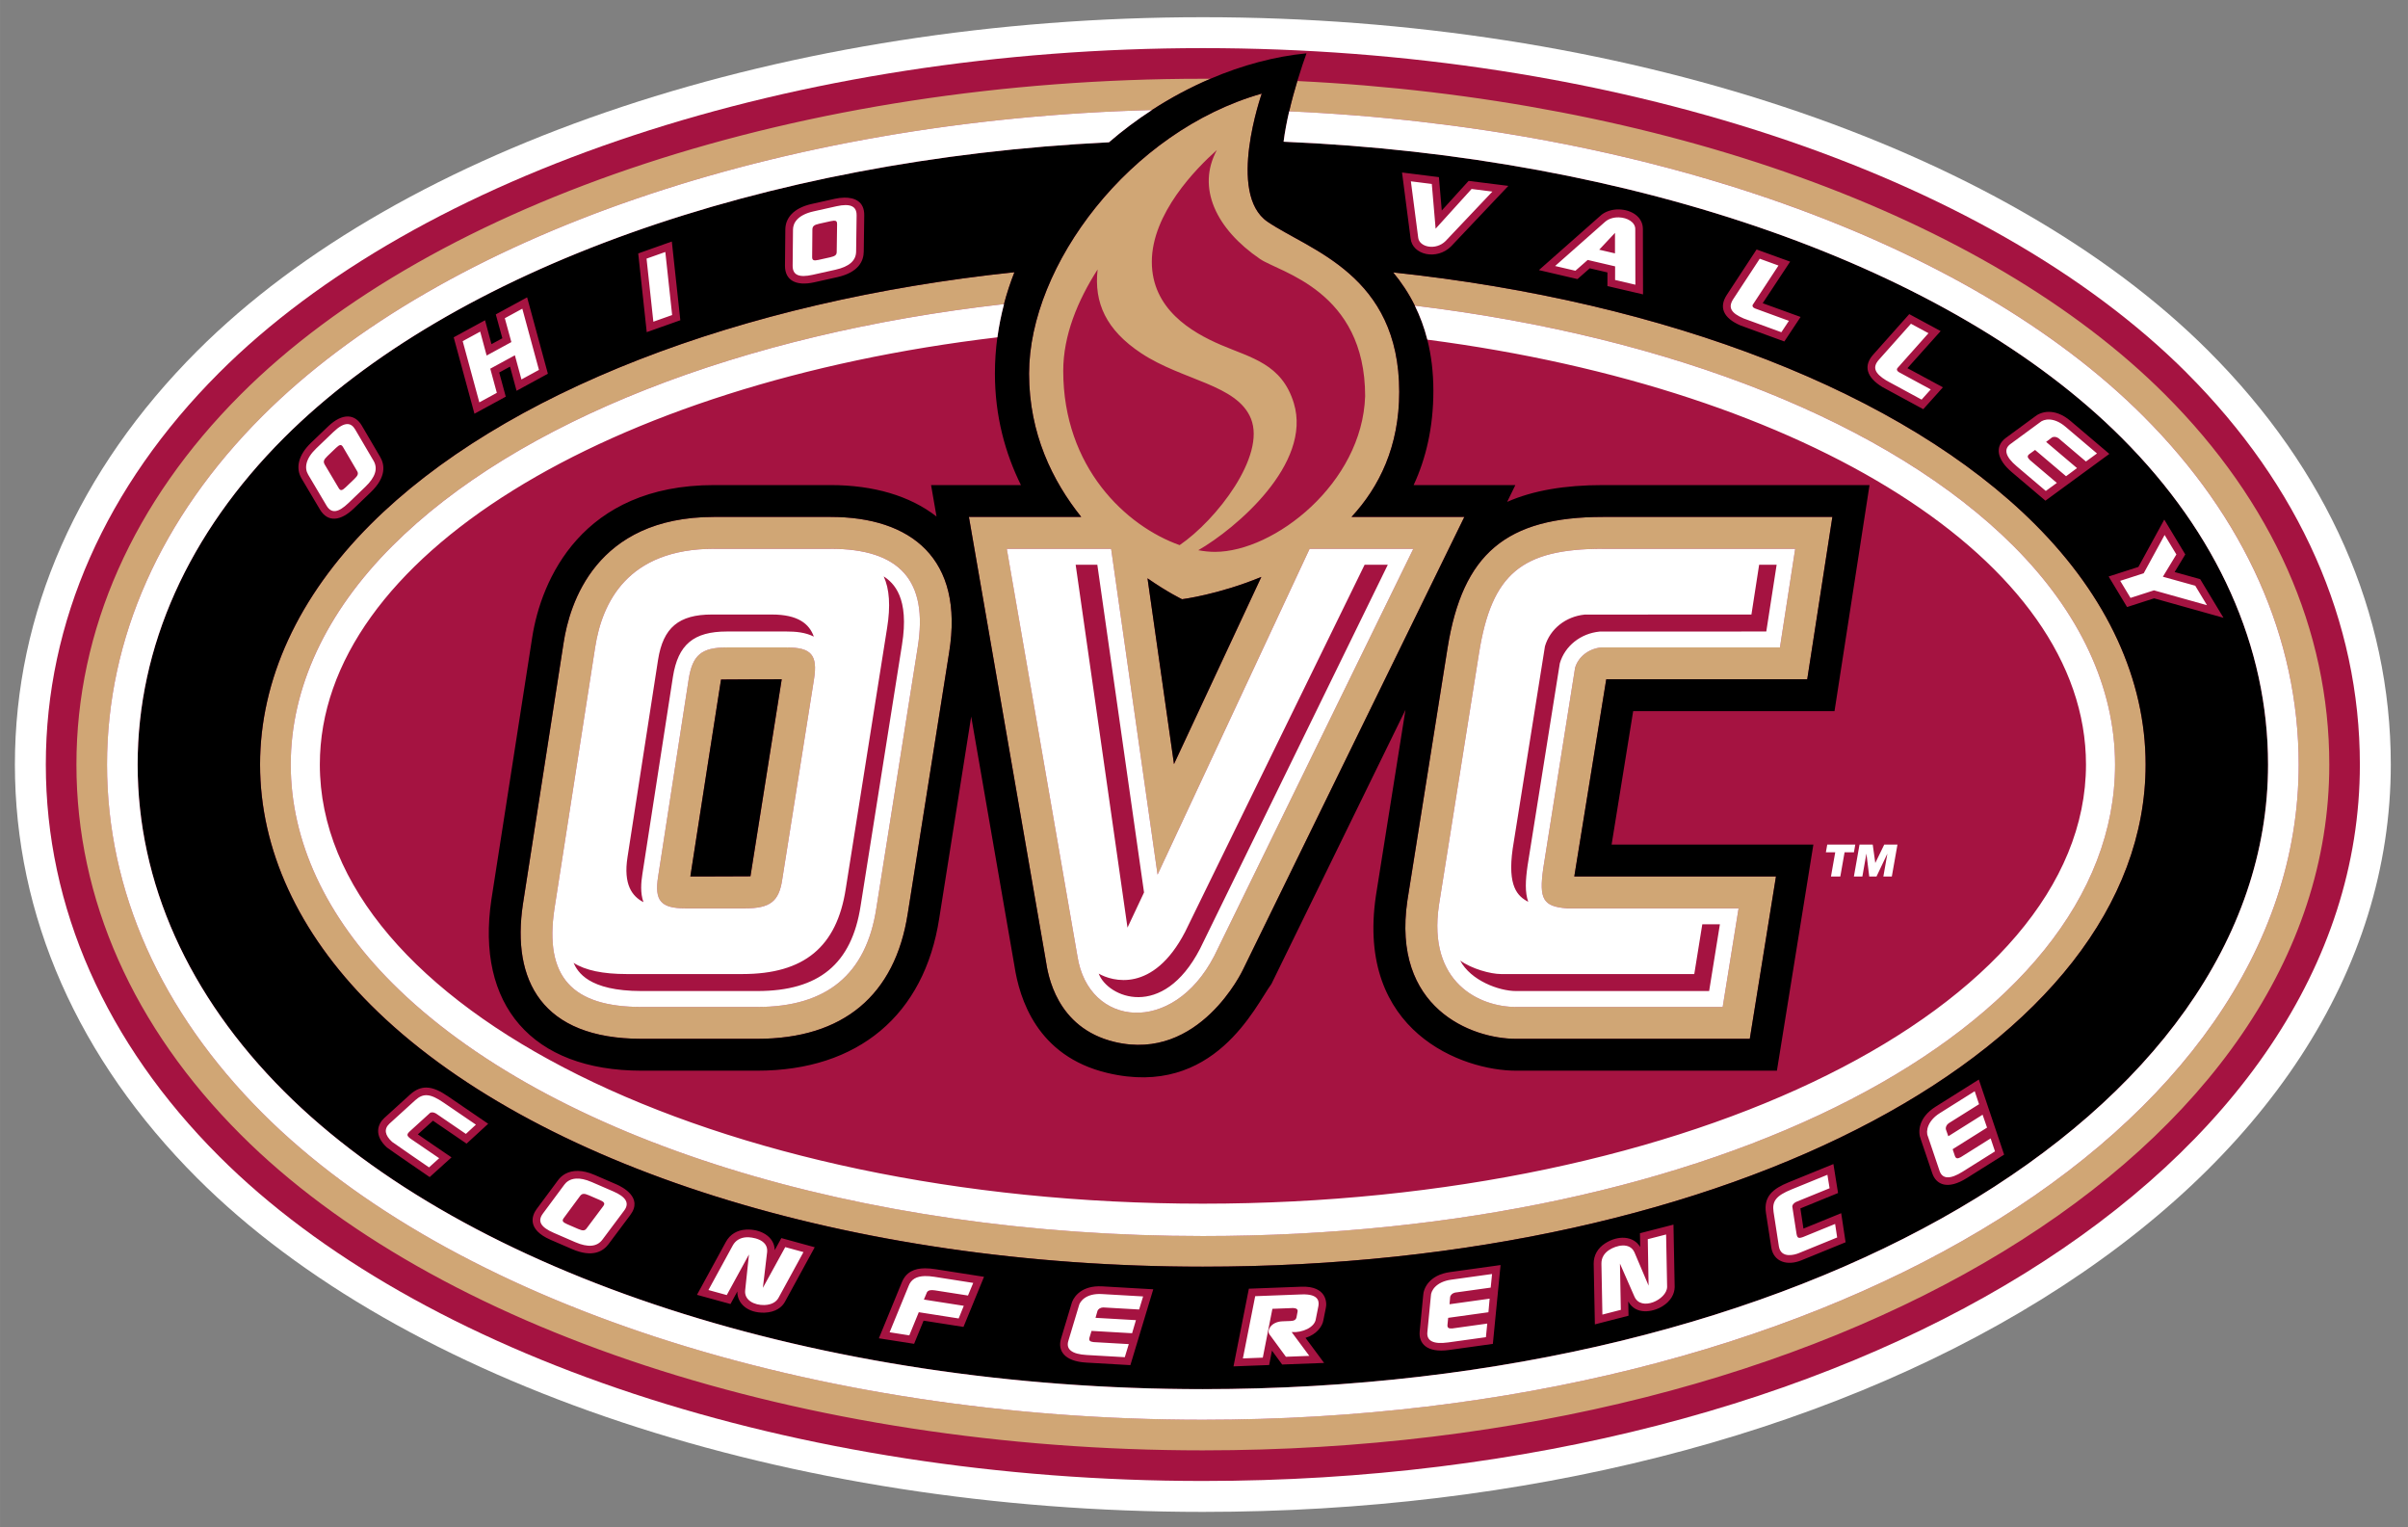 <?xml version="1.0" encoding="UTF-8" standalone="no"?>
<svg xmlns:rdf="http://www.w3.org/1999/02/22-rdf-syntax-ns#" xmlns="http://www.w3.org/2000/svg" xml:space="preserve" height="188.86" viewBox="0 0 297.876 188.861" width="297.88" version="1.1" xmlns:cc="http://creativecommons.org/ns#" xmlns:dc="http://purl.org/dc/elements/1.1/"><rect x="0" y="0" width="297.876" height="188.861" fill="#808080" stroke="none"/><g transform="matrix(1.25 0 0 -1.25 -147.01 281.29)"><g style="" transform="matrix(.5 0 0 .5 119.08 75.441)"><g clip-path="url(#a)"><path d="m36.088 229.74v-0.001c-23.609-23.62-36.088-51.92-36.088-81.85 0-29.94 12.479-58.238 36.088-81.848 40.737-40.737 117-66.042 199.04-66.042 63.23 0 122.14 14.912 165.88 41.989 44.655 27.644 69.248 65.254 69.248 105.9 0 29.935-12.48 58.237-36.089 81.846-40.735 40.736-117 66.042-199.04 66.042-82.037 0-158.31-25.306-199.04-66.041" fill="#fff"/></g><g><path d="m429.85 225.41c-39.631 39.631-114.24 64.249-194.72 64.249-80.474 0-155.08-24.618-194.72-64.249-22.431-22.44-34.29-49.24-34.29-77.52s11.859-55.084 34.296-77.52c39.631-39.631 114.24-64.25 194.71-64.25 128.42 0 229.01 62.272 229.01 141.77 0 28.277-11.86 55.082-34.296 77.519" fill="#a51341"/><path d="m293.91 15.502c-98.656 0-189.87 29.924-238.04 78.094-26.59 26.594-40.647 58.244-40.647 91.544 0 33.292 14.057 64.95 40.652 91.545 48.17 48.169 139.38 78.094 238.04 78.094 156.27 0 278.69-74.515 278.69-169.64 0-33.294-14.059-64.948-40.652-91.543-44.341-44.339-125.15-73.219-214.66-77.531-0.682 2.256-1.395 4.821-2.014 7.486 88.341 3.933 167.99 32.065 211.32 75.398 25.145 25.145 38.436 54.949 38.436 86.189 0 90.878-119.09 162.06-271.12 162.06-96.724 0-185.88-29.074-232.68-75.875-25.144-25.142-38.436-54.948-38.436-86.189 0-31.24 13.292-61.044 38.436-86.189 44.76-44.76 128.26-73.303 220.07-75.707 4.661-3.024 9.527-5.62 14.475-7.736-0.621-0.003-1.242-0.004-1.863-0.004zm14.57 3.676c-32.676 9.296-57.566 42.533-57.566 69.275 0 14.815 5.827 26.592 12.906 35.436h-27.789l19.047 109.82c0.482 3.138 2.454 16.586 17.041 20.055 20.944 4.981 31.67-17.791 31.67-17.791l54.816-112.08h-27.916c6.875-7.419 11.807-17.44 11.807-30.928 0-29.012-22.133-34.988-32.57-42.08-10.178-6.915-1.445-31.703-1.445-31.703zm-11.1 13.953c-5.066 9.346-0.2 19.531 10.693 26.965 4.871 3.305 25.99 7.827 25.99 33.918-0.696 21.569-22.512 38.516-37.164 38.516-1.294 0-2.675-0.136-4.119-0.406 9.256-5.332 28.208-21.332 23.643-36.369-2.958-9.741-10.566-11.201-18.09-14.438-7.253-3.12-17.047-8.872-17.047-20.525 0-11.929 10.902-23.043 16.094-27.66zm-29.506 29.539c-0.941 8.256 2.122 14.996 10.803 20.734 10.262 6.784 23.725 7.726 27.135 16.176 3.719 9.22-8.499 25.051-17.645 31.283-13.21-4.678-28.797-19.194-28.797-43.111 0-8.754 3.56-17.367 8.504-25.082zm-20.576 0.689c-67.908 7.14-126.61 29.691-159.29 62.365-17.888 17.888-27.344 38.434-27.344 59.414 0 20.981 9.456 41.527 27.344 59.416 39.961 39.96 118.86 64.783 205.91 64.783 130.8 0 233.25-54.554 233.25-124.2 0-20.98-9.455-41.527-27.344-59.414-32.598-32.598-91.106-55.121-158.81-62.316 1.996 2.409 3.823 5.127 5.35 8.213 63.368 7.649 117.65 29.001 148.11 59.459 16.436 16.438 25.125 35.131 25.125 54.059 0 65.399-99.129 116.62-225.68 116.62-85.112 0-161.96-23.972-200.55-62.564-16.438-16.439-25.125-35.133-25.125-54.061s8.688-37.621 25.125-54.059c30.975-30.972 86.591-52.531 151.34-59.836 0.71-2.69 1.576-5.32 2.59-7.885zm-74.305 60.529c-29.411 0-35.77 21.631-37.225 31.08 0.002-0.015-10.071 64.677-10.078 64.725-2.808 18.782 4.626 33.287 29.357 33.287h28.648c21.225 0 34.095-10.749 37.219-31.045 0 0 10.23-64.535 10.227-64.51 3.76-23.219-9.408-33.537-29.344-33.537h-28.805zm219.94 0c-23.951 0-34.74 9.098-38.477 32.449-0.001 0.008-9.917 62.338-9.932 62.426-3.935 26.648 15.876 34.217 26.844 34.217h57.867l6.477-40.16h-49.898c0.034-0.265 7.906-48.773 7.906-48.773h49.725l6.219-40.158h-56.73zm-219.94 7.881h28.805c17.156 0 24.239 7.869 21.564 24.396l-10.232 64.537c-2.519 16.369-12.276 24.396-29.434 24.396h-28.648c-17.156 0-24.08-7.398-21.562-24.24l10.074-64.693c1.711-11.096 8.025-24.396 29.434-24.396zm72.412 0h25.814l11.49 80.59 37.619-80.59h25.656l-49.268 100.74c-10.249 19.765-31.136 17.592-33.84 0l-17.46-100.74zm147.53 0h47.533l-3.775 24.396h-44.23c-3.15 0.315-5.667 2.362-6.453 5.037l-7.871 49.582c-1.101 7.713 0 9.444 5.824 9.918h42.498l-3.934 24.396h-51.156c-8.891 0-21.896-5.907-19.047-25.186l9.916-62.328c3.149-19.676 10.548-25.816 30.695-25.816zm-84.553 6.961-21.609 46.293-6.551-45.953c4.964 3.465 8.549 5.174 8.549 5.174s8.988-1.131 19.611-5.514zm-132.24 17.436c-6.296 0-8.5 1.89-9.443 7.871l-7.557 48.795c-0.944 5.981 0.629 7.871 6.768 7.871h14.797c6.139 0 8.341-1.733 9.129-7.084l7.869-49.582c0.945-5.981-0.628-7.871-6.768-7.871h-14.795zm13.582 7.881-7.672 48.338-0.008 0.043-0.006 0.045c-0.018 0.11-0.031 0.209-0.049 0.303-0.326 0.026-14.871 0.045-14.871 0.045 1.167-7.537 7.521-48.429 7.59-48.713 0.339-0.034 15.016-0.06 15.016-0.06z" transform="matrix(.8 0 0 -.8 0 296)" fill="#d0a675"/><path d="m319.55 9.215c-7.786 0.752-15.881 2.913-23.773 6.291-4.947 2.116-9.813 4.713-14.475 7.736-3.692 2.396-7.256 5.062-10.625 7.975-85.611 4.196-162.4 31.395-204.09 73.09-23.694 23.691-36.217 51.643-36.217 80.832s12.523 57.142 36.217 80.836c45.433 45.432 132.54 73.656 227.33 73.656 147.78 0 263.54-67.862 263.54-154.49 0-29.189-12.524-57.141-36.217-80.832-42.22-42.224-120.43-69.581-207.35-73.238 0.315-2.478 0.81-5.039 1.387-7.518 0.619-2.665 1.331-5.23 2.014-7.486 0.905-2.995 1.754-5.445 2.262-6.85zm-11.066 9.963s-8.732 24.788 1.445 31.703c10.438 7.093 32.57 13.068 32.57 42.08 0 13.488-4.932 23.509-11.807 30.928h27.916l-54.816 112.08s-10.726 22.772-31.67 17.791c-14.588-3.469-16.559-16.917-17.041-20.055l-19.047-109.82h27.789c-7.079-8.844-12.906-20.621-12.906-35.436 0-26.742 24.89-59.979 57.566-69.275zm34.709 19.512 9.125 1.148s0.43 5.05 0.705 8.258c2.636-2.91 6.641-7.33 6.641-7.33l9.83 1.236-14.18 14.973c-3.494 3.487-9.584 2.155-10.008-2.004l-2.113-16.281zm-137.99 6.216c2.464-0.032 4.999 0.879 4.934 4.416 0 0-0.121 8.932-0.121 8.922-0.016 2.226-1.169 5.134-6.57 6.34l-5.65 1.262c-4.591 1.025-7.273-0.512-7.269-4.088 0 0 0.088-8.965 0.088-8.961 0.02-2.756 1.886-5.292 6.568-6.338l5.682-1.268c0.707-0.158 1.518-0.274 2.34-0.285zm191.7 2.92c2.97 0.069 5.881 1.776 5.881 4.846 0 0.011 0.033 16.164 0.033 16.164l-8.81-2.053s0.002-2.451 0.002-3.375c-1.48-0.345-3.32-0.775-4.371-1.02-0.844 0.74-3.039 2.668-3.039 2.668l-9.539-2.225 15.051-13.301c1.208-1.199 3.011-1.746 4.793-1.705zm-234.37 7.938 2.103 19.471-8.312 2.947-2.106-19.469 8.314-2.949zm268.38 1.967 8.299 3.01s-5.89 8.923-6.787 10.283c0.455 0.165 9.375 3.398 9.375 3.398l-4.019 6.066-10.82-3.949c-4.337-1.848-5.428-4.554-3.373-7.644l0.01-0.014 7.316-11.15zm-183.62 5.629c-1.014 2.565-1.88 5.195-2.59 7.885-0.706 2.678-1.257 5.414-1.633 8.205-0.395 2.933-0.602 5.924-0.602 8.969 0 10.539 2.552 19.72 6.436 27.59h-22.234l1.35 7.775c-6.556-5.109-15.569-7.775-26.227-7.775h-28.805c-32.709 0-42.804 23.41-45.014 37.764 0.005-0.029-10.082 64.756-10.082 64.756-3.888 26 9.958 42.334 37.15 42.334h28.648c24.914 0 41.321-13.764 45.002-37.691l7.908-49.895 10.691 61.629c1.258 8.17 5.577 22.378 23.006 26.523 26.474 6.295 36.66-16.719 40.574-21.996l33.17-67.826c-2.945 18.52-7.316 46.004-7.316 46.004-4.975 33.669 21.509 43.252 34.639 43.252h64.578l9.02-55.922h-49.92l5.336-33.01h49.816l8.66-55.922h-65.926c-9.469 0-17.315 1.334-23.727 4.154l2.031-4.154h-25.168c3.046-6.57 4.883-14.281 4.883-23.328 0-4.679-0.545-8.877-1.5-12.646-0.78-3.076-1.834-5.868-3.092-8.412-1.526-3.086-3.353-5.804-5.35-8.213 67.706 7.195 126.22 29.719 158.81 62.316 17.889 17.888 27.344 38.434 27.344 59.414 0 69.645-102.45 124.2-233.25 124.2-87.049 0-165.95-24.823-205.91-64.783-17.888-17.889-27.344-38.435-27.344-59.416 0-20.98 9.456-41.527 27.344-59.414 32.71-32.679 91.42-55.231 159.32-62.371zm-120.56 6.211 5.135 18.896-7.748 4.219s-1.15-4.236-1.621-5.975c-1.209 0.659-1.769 0.964-2.674 1.455 0.451 1.661 1.623 5.975 1.623 5.975l-7.748 4.219-5.135-18.898 7.754-4.223s1.131 4.203 1.592 5.918c1.216-0.661 1.781-0.969 2.691-1.465-0.454-1.649-1.621-5.902-1.621-5.902l7.752-4.219zm341.95 4.152 7.769 4.189s-7.131 7.966-8.217 9.18c0.425 0.229 8.777 4.732 8.777 4.732l-4.863 5.414-10.127-5.486c-3.973-2.434-4.733-5.28-2.209-8.068l8.869-9.961zm34.516 24.176c1.521-0.008 3.373 0.546 5.369 2.238l9.621 8.16-15.812 11.572-8.34-7.072c-3.68-3.12-4.272-6.363-1.453-8.461l7.234-5.303c0.67-0.556 1.859-1.127 3.381-1.135zm-420.78 1.14c1.427 0.034 2.596 0.859 3.406 2.254 0 0 4.525 7.708 4.518 7.697 1.141 1.911 1.661 4.994-2.334 8.824l-4.178 4.006c-3.232 3.1-6.401 3.477-8.336 0.271l-0.008-0.014s-4.563-7.699-4.561-7.695c-1.518-2.545-0.852-5.769 2.334-8.824l4.203-4.029c1.843-1.768 3.528-2.524 4.955-2.49zm90.57 24.85h28.805c19.936 0 33.104 10.318 29.344 33.537 0.004-0.025-10.227 64.51-10.227 64.51-3.124 20.296-15.994 31.045-37.219 31.045h-28.648c-24.731 0-32.165-14.505-29.357-33.287 0.007-0.048 10.081-64.74 10.078-64.725 1.455-9.449 7.813-31.08 37.225-31.08zm219.94 0h56.73l-6.219 40.158h-49.725s-7.872 48.508-7.906 48.773h49.898l-6.477 40.16h-57.867c-10.968 0-30.779-7.569-26.844-34.217 0.015-0.087 9.93-62.418 9.932-62.426 3.736-23.351 14.525-32.449 38.477-32.449zm138.85 0.658 5.201 8.623s-1.667 2.75-2.637 4.35c2.353 0.654 6.322 1.76 6.322 1.76l5.768 9.557s-16.159-4.532-17.168-4.814c-0.891 0.287-6.689 2.154-6.689 2.154l-4.559-7.553s6.26-2.016 7.365-2.371c0.626-1.147 6.396-11.705 6.396-11.705zm-223.4 14.184c-10.624 4.383-19.611 5.514-19.611 5.514s-3.585-1.709-8.549-5.174l6.551 45.953 21.609-46.293zm-118.66 25.316s-14.677 0.027-15.016 0.06c-0.069 0.284-6.422 41.175-7.59 48.713 0 0 14.545-0.019 14.871-0.045 0.018-0.094 0.031-0.193 0.049-0.303l0.006-0.045 0.008-0.043 7.672-48.338zm296.18 99.01 6.256 18.57-9.264 5.814c-4.641 2.916-7.519 1.681-8.504-1.17l-2.871-8.496c-0.703-1.73-0.629-5.293 3.697-8.01l10.686-6.709zm-384.1 1.98c1.725 0.015 3.481 0.892 5.394 2.197l9.902 6.76-5.346 4.914-8.311-5.672c-0.432 0.39-2.744 2.476-3.748 3.381 0.757 0.519 8.33 5.689 8.33 5.689l-5.4 4.875s-10.334-7.088-10.59-7.332c0.007 0.006 0.012 0.013 0.02 0.019l-0.037-0.033c0.005 0.002 0.013 0.009 0.018 0.014-3.261-2.984-2.27-5.75-0.674-7.25l6.414-5.83c1.364-1.235 2.686-1.744 4.027-1.732zm348.12 18.92 1.15 7.168l-9.316 3.805c0.087 0.576 0.553 3.655 0.754 4.992 0.853-0.347 9.34-3.812 9.34-3.812l1.088 7.195-10.951 4.469c-3.466 1.415-6.826 0.391-7.426-3.119l-0.002-0.018-1.322-8.549c-0.636-4.159 1.772-6.046 5.586-7.604l11.1-4.527zm-310.56 1.699c1.157 0.028 2.513 0.318 4.084 0.998l5.342 2.312c1.494 0.647 6.739 3.274 3.455 7.621 0 0-5.351 7.155-5.344 7.146-1.321 1.79-3.962 3.464-9.041 1.264l-5.311-2.299c-5.941-2.574-4.623-6.01-3.481-7.58l0.01-0.014s5.331-7.189 5.328-7.184c0.823-1.117 2.411-2.327 4.957-2.266zm270.99 13.283 0.299 15.455c-0.036 1.698-0.945 3.453-3.041 4.752-2.426 1.481-6.593 2.187-8.447-1.203 0.013 0.594 0.068 3.531 0.068 3.531l-8.326 2.141-0.293-14.975c-0.028-2.069 0.97-3.861 2.801-5.045 3.21-2.092 7.045-1.902 8.705 0.879-0.007-0.527-0.059-3.402-0.059-3.402l8.293-2.133zm-229.48 1.232c3.553-0.206 7.059 1.687 7.121 5.084 0.255-0.464 1.639-2.982 1.639-2.982l8.258 2.264-7.391 13.533c-0.696 1.248-2.229 2.546-5.021 2.647-4.211 0.121-6.793-2.287-6.731-5.242-0.286 0.525-1.697 3.106-1.697 3.106l-8.293-2.275 7.18-13.143c1.002-1.811 2.757-2.872 4.936-2.99zm186.7 8.771-1.906 19.5-10.83 1.508c-5.576 0.775-7.539-1.663-7.277-4.555 0 0 0.866-8.94 0.865-8.895 0.049-1.698 1.407-5.092 6.654-5.822l12.494-1.736zm-142.45 0.803c0.848-0.006 1.743 0.081 2.66 0.225l11.99 1.879-5.076 12.395s-7.737-1.213-9.875-1.547c-0.651 1.591-2.344 5.729-2.344 5.729l-8.719-1.365 5.641-13.748c1.058-2.691 3.18-3.548 5.723-3.566zm42.947 4.451c0.312-0.007 0.637-0.002 0.977 0.018l12.598 0.725-5.66 18.758-10.918-0.627c-5.58-0.32-7.078-3.073-6.254-5.881l2.582-8.588c0.327-1.375 1.989-4.301 6.676-4.404zm50.232 0.104c6.232-0.236 6.351 3.97 6.043 5.238l-0.6 3.008c-0.231 1.505-1.609 3.523-4.428 4.41 1.21 1.63 4.596 6.199 4.596 6.199l-10.375 0.393s-1.56-2.126-2.522-3.436c-0.117 0.598-0.699 3.559-0.699 3.559l-8.818 0.334 3.801-19.213 13.002-0.492z" transform="matrix(.8 0 0 -.8 0 296)"/><path d="m281.3 23.242c-91.81 2.404-175.31 30.947-220.07 75.707-25.143 25.141-38.435 54.951-38.435 86.191 0 31.241 13.292 61.047 38.436 86.189 46.803 46.801 135.96 75.875 232.68 75.875 152.03 0 271.12-71.187 271.12-162.06 0-31.24-13.291-61.044-38.436-86.189-43.332-43.334-122.98-71.466-211.32-75.398-0.576 2.479-1.072 5.04-1.387 7.518 86.919 3.658 165.13 31.015 207.35 73.238 23.692 23.691 36.217 51.643 36.217 80.832 0 86.63-115.76 154.49-263.54 154.49-94.788 0-181.9-28.224-227.33-73.656-23.694-23.694-36.217-51.647-36.217-80.836s12.523-57.141 36.217-80.832c41.695-41.698 118.48-68.897 204.1-73.093 3.369-2.913 6.933-5.578 10.625-7.975zm64.082 17.631 1.807 13.906c0.242 2.384 4.351 3.283 6.785 0.855l11.574-12.221-5.146-0.648-8.898 9.822-0.945-11.062-5.176-0.652zm-139.89 5.877c-0.628 0.003-1.365 0.1-2.211 0.289l-5.68 1.268c-4.035 0.9-5.079 2.931-5.09 4.504l-0.088 8.949c-0.002 2.325 1.581 2.993 4.965 2.238l5.65-1.262c3.384-0.756 5.072-2.242 5.088-4.506l0.123-8.934c0.032-1.718-0.875-2.555-2.758-2.547zm191.35 3.041c-1.255-0.036-2.551 0.314-3.477 1.158l-12.299 10.871 5.018 1.172 3.039-2.668 6.785 1.582-0.004 3.373 5.018 1.17-0.029-13.746c0.022-1.716-1.959-2.852-4.051-2.912zm-194.23 0.818c0.613-0.025 0.817 0.23 0.809 0.852l-0.096 6.865c0.002 0.739-0.381 1.064-1.592 1.334l-2.918 0.65c-1.21 0.27-1.576 0.092-1.566-0.736l0.059-6.746c0.011-0.829 0.388-1.174 1.631-1.451l2.918-0.652c0.303-0.067 0.551-0.107 0.756-0.115zm193.27 3.016-0.006 5.07-3.902-0.908 3.908-4.162zm-234.96 4.723-4.646 1.648 1.686 15.602 4.648-1.648-1.688-15.602zm270.77 1.672-6.504 9.912c-1.406 2.105-0.664 3.504 2.531 4.865 0.261 0.117 9.322 3.404 9.322 3.404l1.869-2.818-8.396-3.068c-0.531-0.215-0.735-0.582-0.545-0.918l6.357-9.695-4.635-1.682zm-186.98 11.225c-64.752 7.305-120.37 28.863-151.34 59.836-16.438 16.438-25.125 35.131-25.125 54.059s8.688 37.622 25.125 54.061c38.594 38.592 115.44 62.564 200.55 62.564 126.55 0 225.68-51.226 225.68-116.62 0-18.928-8.689-37.621-25.125-54.059-30.459-30.458-84.742-51.81-148.11-59.459 1.258 2.544 2.312 5.336 3.092 8.412 93.766 12.216 162.95 54.636 162.95 105.09 0 59.994-97.822 108.63-218.48 108.63s-218.48-48.639-218.48-108.63c0-51.291 71.498-94.28 167.64-105.67 0.376-2.791 0.927-5.528 1.633-8.205zm-119.17 1.133-4.33 2.357 1.621 5.902-6.119 3.33-1.592-5.916-4.33 2.357 4.115 15.143 4.33-2.357-1.623-5.975 6.09-3.314 1.623 5.973 4.33-2.357-4.115-15.143zm343.56 3.723-7.883 8.854c-1.7 1.879-1.167 3.369 1.793 5.184 0.242 0.155 8.727 4.731 8.727 4.731l2.26-2.518-7.857-4.26c-0.494-0.291-0.644-0.685-0.406-0.99l7.705-8.66-4.338-2.34zm34.357 23.697c-1.104-0.072-1.973 0.275-2.477 0.727l-7.277 5.34c-1.695 1.26-1.257 3.102 1.557 5.488l7.205 6.111 2.731-1.992-6.67-5.656c-0.636-0.625-0.716-1.026-0.129-1.473l1.412-1.025 7.668 6.5 2.707-2.012-7.643-6.481 1.391-1.049c0.476-0.318 1.122-0.242 1.672 0.141l6.793 5.762 2.732-1.992-7.787-6.604c-1.442-1.223-2.781-1.714-3.885-1.785zm-421.14 1.122c-0.964-0.032-2.137 0.631-3.545 1.98l-4.203 4.027c-2.665 2.555-2.99 4.858-2.018 6.49l4.562 7.699c1.202 1.989 2.902 1.741 5.404-0.658l4.178-4.008c2.504-2.399 3.178-4.543 2.019-6.488l-4.523-7.705c-0.504-0.867-1.125-1.313-1.875-1.338zm-1.816 5.191c0.266-0.027 0.472 0.141 0.682 0.498l3.475 5.924c0.384 0.631 0.225 1.105-0.67 1.965l-2.16 2.068c-0.895 0.86-1.299 0.895-1.719 0.182l-3.447-5.801c-0.42-0.713-0.276-1.207 0.643-2.088l2.158-2.068c0.448-0.429 0.773-0.652 1.039-0.68zm451.36 22.238-5.176 9.479-5.809 1.869 2.547 4.221 5.807-1.869 13.115 3.676-2.908-4.82-8.006-2.227 3.338-5.508-2.908-4.82zm-358.87 3.424c-21.409 0-27.722 13.3-29.434 24.396l-10.074 64.693c-2.518 16.842 4.406 24.24 21.562 24.24h28.648c17.158 0 26.915-8.028 29.434-24.396l10.232-64.537c2.675-16.528-4.408-24.396-21.564-24.396h-28.805zm72.412 0 17.473 100.74c2.704 17.592 23.591 19.765 33.84 0l49.268-100.74h-25.656l-37.619 80.59-11.49-80.59h-25.814zm147.53 0c-20.148 0-27.547 6.14-30.695 25.816l-9.916 62.328c-2.849 19.279 10.156 25.186 19.047 25.186h51.156l3.934-24.396h-42.498c-5.824-0.474-6.926-2.205-5.824-9.918l7.871-49.582c0.786-2.675 3.303-4.722 6.453-5.037h44.23l3.775-24.396h-47.533zm-130.49 3.941h5.359l11.557 81.062-4.092 8.703-12.824-89.766zm71.494 0h5.734l-46.463 95.01c-9.24 17.795-22.864 12.022-25.059 6.131 3.248 1.883 13.445 4.949 21.379-10.336l44.408-90.805zm97.605 0h4.33l-2.561 16.516-41.242 0.019c-4.715 0.471-8.579 3.551-9.842 7.846l-7.979 50.064c-0.529 3.685-0.667 6.593 0.164 8.93-2.629-1.36-5.178-3.797-3.844-13.133l7.981-50.064c1.262-4.295 5.127-7.374 9.842-7.846l41.244-0.019 1.906-12.312zm-216.59 2.889c2.456 1.59 6.413 5.235 4.519 16.938-0.002 0.013-10.232 64.549-10.232 64.549-2.212 14.384-10.329 21.072-25.543 21.072h-28.648c-13.211 0-15.828-4.787-16.83-6.971 2.914 1.856 7.252 2.768 13.154 2.768h28.646c15.214 0 23.329-6.691 25.541-21.074 0 0 10.233-64.534 10.234-64.545 0.874-5.397 0.586-9.661-0.842-12.736zm-42.488 9.424h14.797c6.519 0 9.287 2.315 10.402 5.469-2.104-1.085-4.602-1.266-6.727-1.266h-14.795c-8.216 0-12.08 3.243-13.336 11.195-0.002 0.011-7.559 48.807-7.559 48.807-0.335 2.125-0.545 4.668 0.26 6.943-2.783-1.434-5.01-4.348-3.938-11.146 0 0 7.555-48.794 7.557-48.807 1.256-7.951 5.122-11.195 13.338-11.195zm3.678 8.143h14.795c6.14 0 7.713 1.89 6.768 7.871l-7.869 49.582c-0.787 5.351-2.99 7.084-9.129 7.084h-14.797c-6.139 0-7.711-1.89-6.768-7.871l7.557-48.795c0.944-5.981 3.147-7.871 9.443-7.871zm272.25 48.773-0.338 1.904h2.314l-1.057 5.984h2.314l1.055-5.984h2.311l0.336-1.904h-6.936zm7.984 0-1.391 7.889h2.096l1-5.678 0.701 5.678h1.797l2.693-5.656-0.996 5.656h2.094l1.393-7.889h-3.272l-2.211 4.545-0.631-4.545h-3.273zm-38.895 19.703h4.354l-2.664 16.516h-47.799c-4.165 0-11.18-2.579-13.791-7.539 2.85 2.05 7.508 3.336 10.111 3.336h47.803l1.986-12.312zm67.393 41.297-8.648 5.43c-2.947 1.85-3.525 4.428-2.928 5.744l2.889 8.551c0.69 1.995 2.58 2.136 5.705 0.174l8-5.021-1.074-3.207-7.406 4.65c-0.789 0.42-1.194 0.374-1.441-0.322l-0.553-1.654 8.512-5.344-1.102-3.191-8.484 5.328-0.578-1.641c-0.158-0.551 0.108-1.144 0.641-1.553l7.541-4.734-1.072-3.209zm-382.79 1c-1.098-0.098-2.03 0.318-3.041 1.232l-6.389 5.807c-1.393 1.309-1.133 2.846 0.672 4.49 0.188 0.177 9.133 6.311 9.133 6.311l2.51-2.268s-6.987-4.767-7.092-4.84c-0.936-0.716-0.989-1.034-0.219-1.768l5.078-4.619c0.335-0.207 0.911-0.149 1.461 0.174l7.381 5.039 2.482-2.285-7.934-5.416c-1.681-1.147-2.945-1.76-4.043-1.857zm346.35 19.67-8.893 3.629c-3.769 1.538-4.84 2.869-4.428 5.564l1.316 8.531c0.536 3.138 4.067 2.006 4.846 1.688l9.57-3.906-0.506-3.344s-7.834 3.197-7.951 3.244c-1.113 0.385-1.407 0.255-1.594-0.791l-1.053-6.785c0.011-0.394 0.379-0.842 0.951-1.121l8.277-3.379-0.537-3.33zm-309.55 0.94c-1.631 0.086-2.509 0.908-2.947 1.502l-5.33 7.189c-1.369 1.88-0.481 3.349 2.701 4.727l5.311 2.301c3.183 1.377 5.422 1.169 6.766-0.652l5.352-7.156c1.38-1.829 0.489-3.37-2.693-4.746l-5.34-2.314c-1.589-0.688-2.84-0.901-3.818-0.85zm1.758 3.787c0.335-0.034 0.755 0.08 1.338 0.332l2.742 1.188c1.139 0.492 1.329 0.853 0.834 1.518l-4.113 5.496c-0.432 0.599-0.934 0.635-2.072 0.143l-2.744-1.188c-1.137-0.492-1.328-0.854-0.832-1.518l4.012-5.426c0.247-0.331 0.5-0.511 0.836-0.545zm267.88 10.039-4.529 1.164 0.197 11.488-3.496-8.232c-1.199-2.639-4.599-1.674-6.234-0.607-1.24 0.8-1.961 1.95-1.939 3.434l0.242 12.57 4.561-1.174-0.217-11.438 3.566 8.125c1.617 3.816 8.03 0.78 8.102-2.348l-0.252-12.982zm-227.52 0.691c-1.474 0.08-2.672 0.719-3.391 2.018l-6.025 11.033 4.537 1.244 5.49-10.037-0.934 8.826c-0.296 2.482 2.256 3.752 4.762 3.68 1.866-0.068 2.905-0.817 3.434-1.697l6.225-11.398-4.508-1.234-5.533 10.07 1.051-8.883c0.296-3.189-3.891-3.691-5.107-3.621zm184.46 9.088-10.111 1.406c-3.728 0.517-5.031 2.717-5.027 4.041l-0.869 8.982c-0.19 2.104 1.476 3.005 5.131 2.496l9.357-1.299 0.334-3.365-8.664 1.205c-0.89 0.06-1.24-0.149-1.182-0.885l0.176-1.738 9.957-1.383 0.301-3.361-9.922 1.381 0.145-1.734c0.081-0.568 0.566-0.997 1.219-1.152l8.822-1.228 0.334-3.365zm-140.34 0.51c-2.086 0.053-3.366 0.815-3.967 2.346l-4.74 11.557 4.871 0.764 2.344-5.729 9.869 1.545 1.264-3.129-9.867-1.545s0.728-1.776 0.77-1.834c0.33-0.464 0.9-0.609 1.969-0.441l8.17 1.279 1.295-3.123-9.617-1.508c-0.88-0.138-1.664-0.199-2.359-0.182zm43.811 4.447c-3.844-0.221-5.472 1.736-5.715 2.984l-2.598 8.645c-0.595 2.026 0.865 3.236 4.549 3.447l9.43 0.541 0.984-3.236-8.734-0.502c-0.885-0.114-1.187-0.386-0.988-1.096l0.51-1.672 10.035 0.578 0.951-3.238-10.004-0.574 0.479-1.672c0.19-0.54 0.752-0.871 1.422-0.895l8.891 0.51 0.984-3.234-10.195-0.586zm50.242 0.084c-0.251-0.007-0.52-0.007-0.809 0.004l-11.506 0.438-3.043 15.393 4.924-0.188 2.375-12.078 4.896-0.186c0.273-0.011 1.518-0.045 1.338 0.861l-0.266 1.41c-0.135 0.621-0.571 0.892-1.492 0.926l-1.973 0.076c-2.881 0.11-3.944 2.298-3.219 3.24l4.062 5.533 5.785-0.219-4.361-5.883c2.666 0.181 5.749-1.174 5.986-3.303l0.615-3.08c0.129-0.769 0.446-2.833-3.314-2.945z" transform="matrix(.8 0 0 -.8 0 296)" fill="#fff"/></g></g></g></svg>